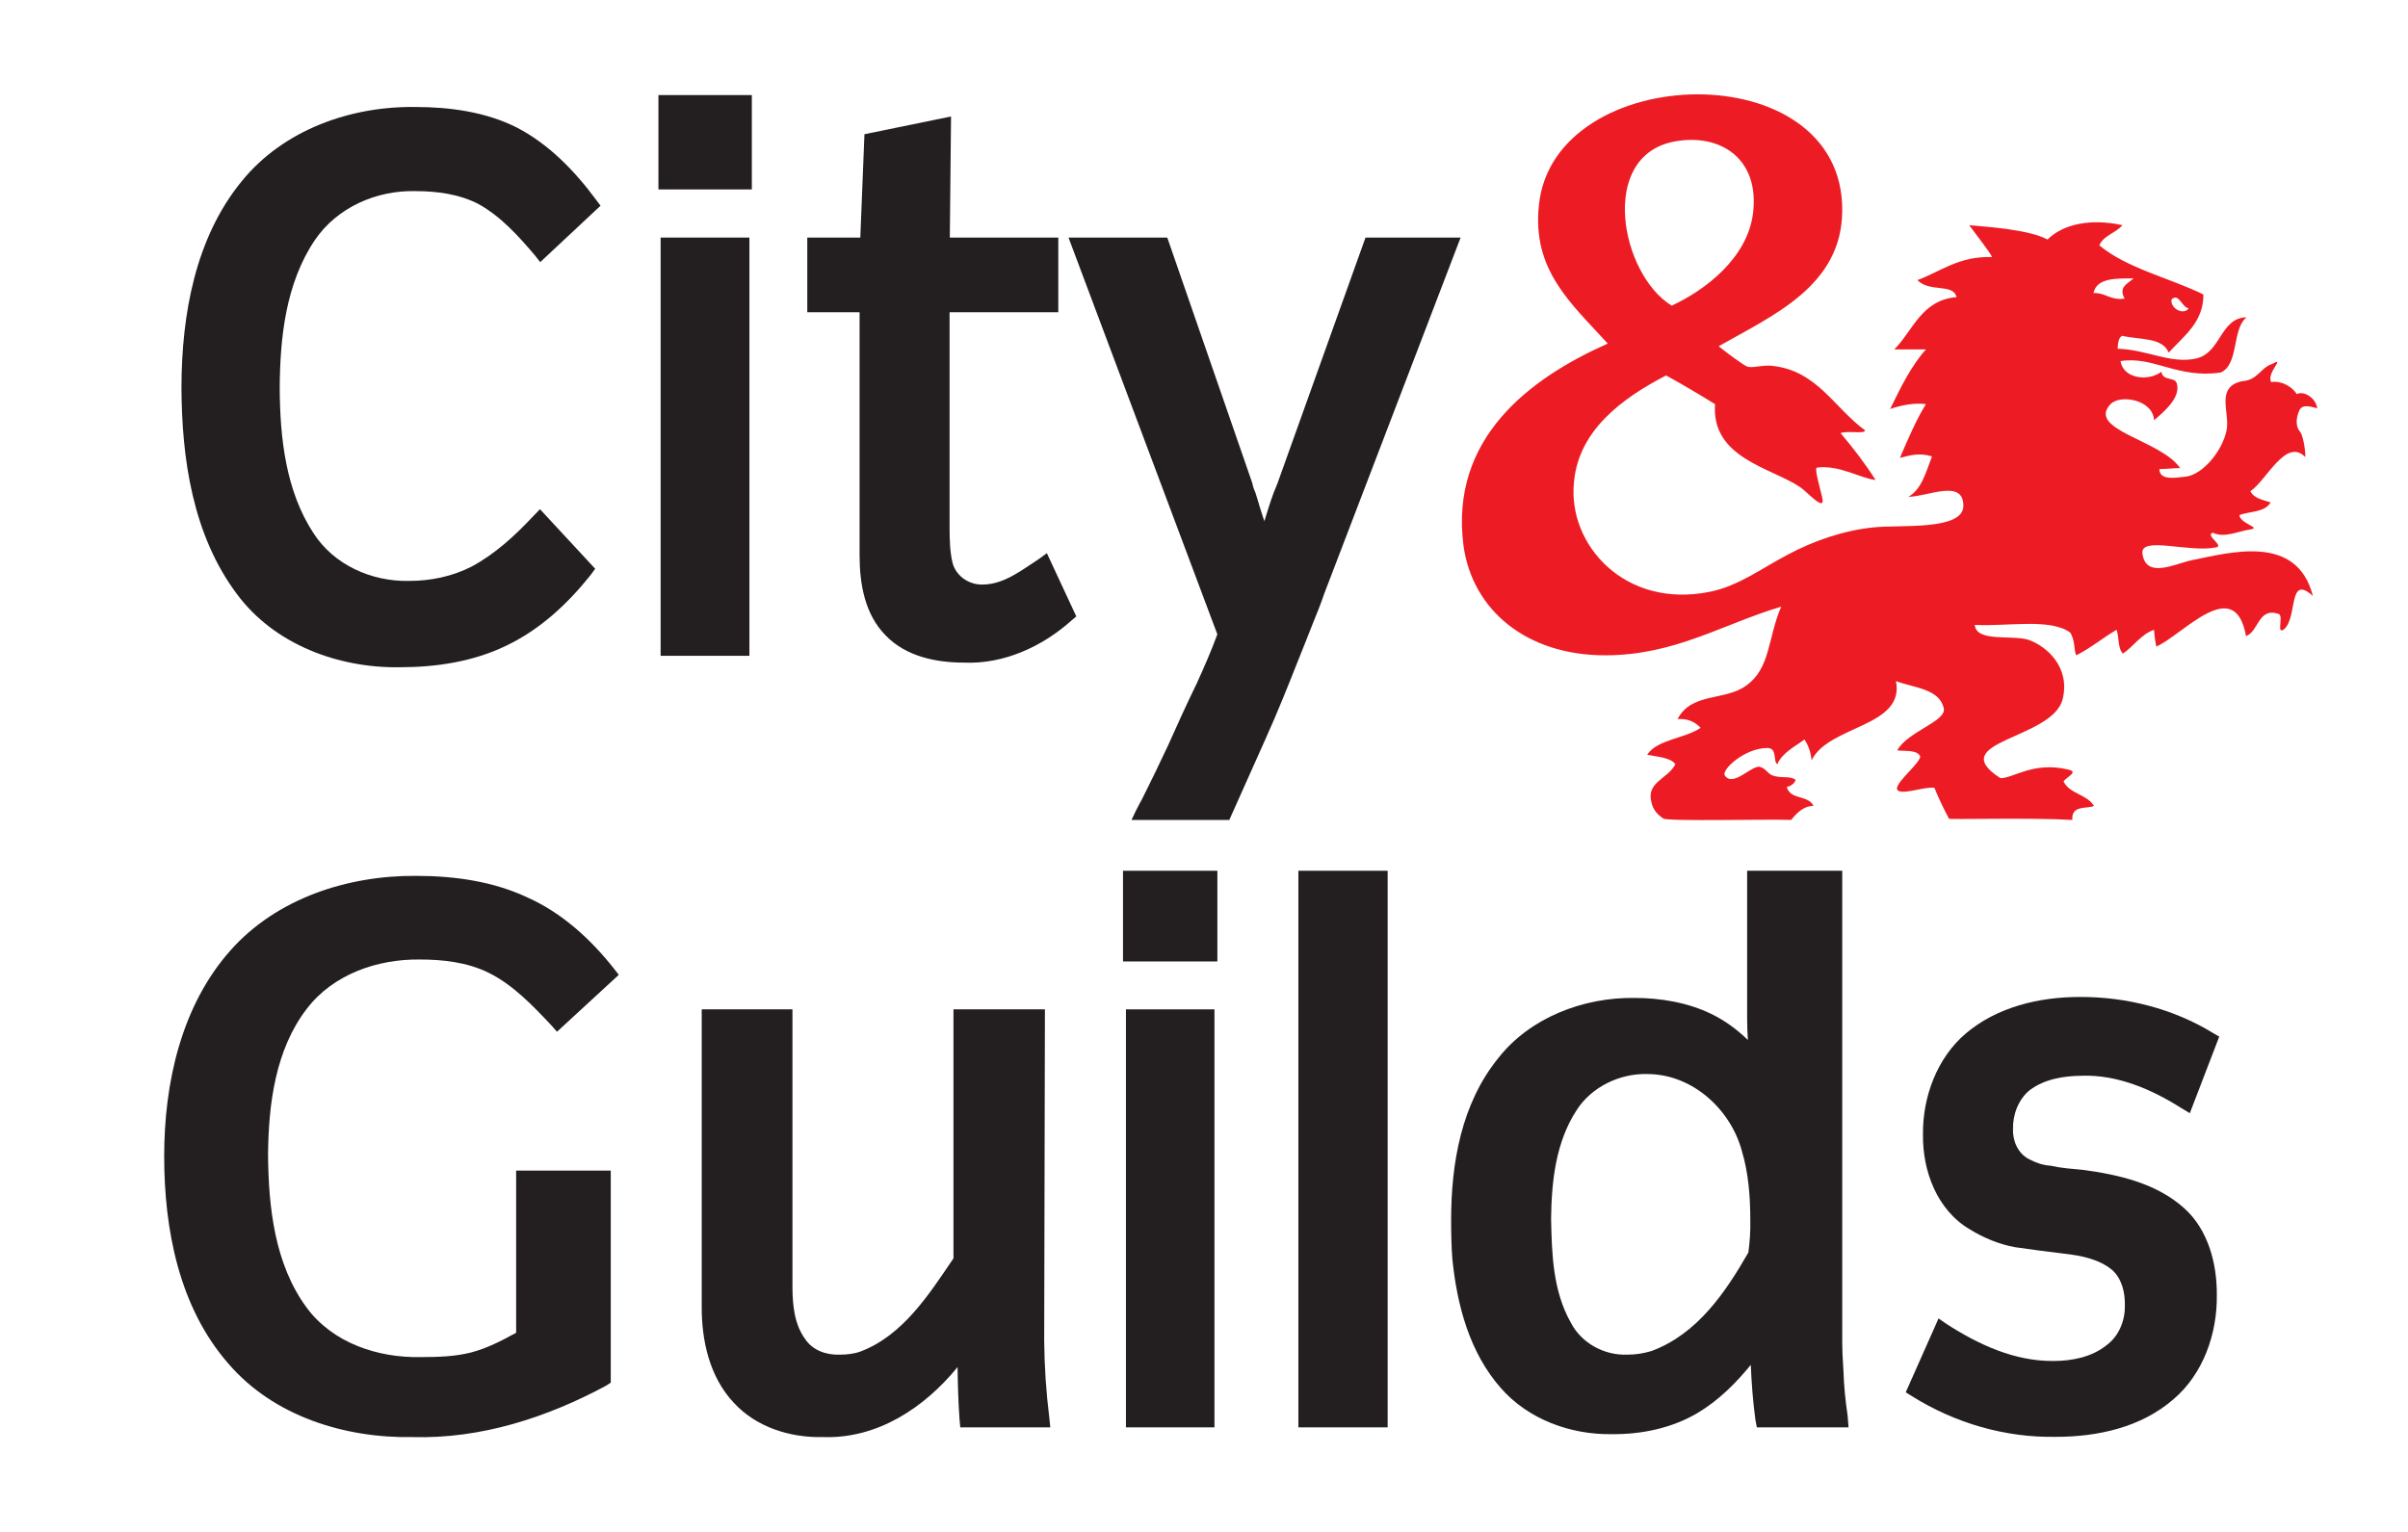 <svg xmlns="http://www.w3.org/2000/svg" xmlns:svg="http://www.w3.org/2000/svg" width="99" height="63"><g class="layer"><title>Layer 1</title><g id="surface1"><path d="m76.68,17.7c-0.02,0.16 -0.66,0 -1.01,0.11c0.54,0.64 1.01,1.25 1.44,1.93c-0.63,-0.07 -1.49,-0.63 -2.41,-0.51c-0.11,0.03 0.09,0.7 0.21,1.2c0.18,0.71 -0.62,-0.22 -0.92,-0.41c-1.19,-0.79 -3.64,-1.19 -3.48,-3.4c-0.65,-0.4 -1.32,-0.8 -2.01,-1.18c-1.84,0.95 -3.61,2.28 -3.79,4.4c-0.26,2.56 2.09,5.2 5.57,4.5c1.18,-0.23 2.15,-0.97 3.2,-1.52c1.08,-0.58 2.33,-1.01 3.54,-1.13c1.04,-0.12 3.72,0.15 3.7,-0.9c-0.01,-1.11 -1.47,-0.36 -2.26,-0.36c0.55,-0.31 0.72,-1.02 0.97,-1.66c-0.52,-0.16 -0.88,-0.05 -1.32,0.06c0.32,-0.74 0.66,-1.55 1.07,-2.21c-0.43,-0.06 -0.99,0.03 -1.47,0.2c0.42,-0.87 0.87,-1.78 1.47,-2.45c-0.43,0 -0.86,0 -1.3,0c0.76,-0.76 1.12,-2.04 2.56,-2.15c-0.14,-0.58 -1.1,-0.18 -1.61,-0.7c0.97,-0.36 1.7,-0.99 3.07,-0.95c-0.08,-0.19 -0.65,-0.91 -0.94,-1.31c0.72,0.07 2.44,0.17 3.22,0.59c0.65,-0.65 1.8,-0.87 3.08,-0.59c-0.28,0.33 -0.78,0.42 -0.95,0.83c1.14,0.95 2.87,1.33 4.28,2.02c0,1.12 -0.75,1.66 -1.43,2.39c-0.26,-0.64 -1.2,-0.52 -1.91,-0.69c-0.16,0.07 -0.17,0.32 -0.19,0.53c1.25,0.04 2.23,0.66 3.28,0.39c0.98,-0.27 0.95,-1.66 2.02,-1.68c-0.61,0.5 -0.3,1.93 -1.06,2.27c-1.77,0.26 -2.78,-0.69 -4.12,-0.47c0.11,0.72 1.13,0.85 1.68,0.44c0.07,0.41 0.57,0.18 0.64,0.5c0.16,0.59 -0.61,1.21 -0.94,1.49c-0.05,-0.85 -1.39,-1.07 -1.79,-0.66c-1,1.06 2.09,1.48 2.86,2.63c-0.24,0 -0.6,0.04 -0.85,0.04c0,0.51 0.75,0.34 1.1,0.31c0.69,-0.1 1.48,-1.04 1.66,-1.9c0.15,-0.73 -0.47,-1.77 0.62,-2.02c0.69,-0.05 0.74,-0.54 1.27,-0.72c0.55,-0.3 -0.25,0.36 -0.06,0.75c0.05,0 0.09,-0.01 0.13,-0.01c0.36,0 0.73,0.2 0.93,0.51c0.25,-0.15 0.77,0.12 0.84,0.58c-0.34,-0.09 -0.59,-0.15 -0.72,0.05c-0.18,0.38 -0.16,0.71 0,0.9c0.11,0.1 0.23,0.67 0.23,1.06c-0.8,-0.83 -1.6,0.97 -2.26,1.4c0.14,0.29 0.51,0.36 0.83,0.46c-0.22,0.41 -0.83,0.36 -1.28,0.52c0.02,0.36 0.9,0.51 0.47,0.59c-0.52,0.07 -1.08,0.37 -1.56,0.14c-0.35,0.09 0.48,0.54 0.13,0.6c-1.1,0.23 -3.09,-0.47 -3.03,0.24c0.13,1.08 1.35,0.43 2.02,0.29c1.63,-0.33 4.34,-1.09 4.99,1.47c-1.04,-0.94 -0.61,0.91 -1.2,1.38c-0.31,0.21 0,-0.55 -0.2,-0.64c-0.86,-0.29 -0.81,0.71 -1.35,0.91c-0.46,-2.58 -2.6,-0.04 -3.69,0.43c-0.05,-0.29 -0.06,-0.3 -0.09,-0.69c-0.53,0.18 -0.85,0.69 -1.28,0.98c-0.22,-0.23 -0.15,-0.66 -0.26,-0.98c-0.57,0.33 -1.06,0.75 -1.66,1.05c-0.11,-0.24 -0.03,-0.56 -0.24,-0.93c-0.82,-0.61 -2.6,-0.25 -3.93,-0.32c0.06,0.72 1.52,0.4 2.2,0.61c0.76,0.26 1.74,1.14 1.41,2.45c-0.42,1.65 -4.91,1.72 -2.56,3.24c0.52,0.02 1.34,-0.7 2.8,-0.35c0.44,0.1 -0.09,0.3 -0.2,0.49c0.25,0.51 0.95,0.52 1.25,1c-0.25,0.14 -0.94,-0.06 -0.89,0.58c-1.62,-0.1 -5.04,-0.01 -5.07,-0.05c-0.19,-0.35 -0.41,-0.8 -0.6,-1.27c-0.35,-0.06 -1.15,0.24 -1.44,0.14c-0.45,-0.14 0.78,-1.05 0.86,-1.42c-0.11,-0.29 -0.6,-0.22 -0.95,-0.26c0.43,-0.79 2.07,-1.2 1.91,-1.75c-0.19,-0.79 -1.23,-0.82 -1.96,-1.1c0.37,1.9 -2.77,1.81 -3.47,3.26c-0.03,-0.35 -0.15,-0.64 -0.29,-0.86c-0.39,0.29 -0.92,0.55 -1.12,1.02c-0.19,-0.14 0.02,-0.67 -0.42,-0.67c-0.92,0.01 -1.88,0.89 -1.74,1.13c0.35,0.51 1.11,-0.45 1.46,-0.35c0.28,0.09 0.29,0.31 0.6,0.38c0.32,0.08 0.65,-0.01 0.85,0.15c-0.02,0.14 -0.21,0.27 -0.36,0.29c0.14,0.55 0.87,0.32 1.1,0.78c-0.36,0 -0.65,0.24 -0.92,0.58c-0.98,-0.04 -5.09,0.07 -5.26,-0.06c-0.29,-0.2 -0.42,-0.39 -0.48,-0.65c-0.24,-0.85 0.67,-0.97 0.98,-1.58c-0.19,-0.28 -0.77,-0.31 -1.16,-0.39c0.4,-0.63 1.57,-0.67 2.2,-1.11c-0.23,-0.23 -0.49,-0.38 -0.95,-0.36c0.58,-1.1 1.92,-0.74 2.8,-1.36c1.03,-0.71 0.9,-1.97 1.46,-3.26c-2.4,0.71 -4.36,2 -7.24,2c-3.22,0 -5.45,-1.85 -5.82,-4.5c-0.58,-4.42 2.71,-6.89 5.93,-8.32c-1.52,-1.67 -3.12,-3.02 -2.83,-5.7c0.61,-5.93 12.52,-6.28 12.47,0.23c-0.01,3.11 -2.88,4.32 -5.08,5.58c0.37,0.3 1,0.76 1.16,0.83c0.18,0.09 0.68,-0.08 1.08,-0.02c1.81,0.21 2.5,1.71 3.78,2.65zm-4.61,-8.91c0.29,-2.29 -1.37,-3.32 -3.23,-2.97c-3.15,0.59 -2.21,5.47 -0.11,6.75c1.42,-0.66 3.1,-1.97 3.34,-3.78zm15.65,2.66c-0.75,0 -1.52,-0.02 -1.65,0.6c0.52,-0.01 0.68,0.31 1.28,0.23c-0.26,-0.47 0.1,-0.6 0.37,-0.83zm2.26,1.23c-0.3,-0.06 -0.39,-0.64 -0.7,-0.37c-0.07,0.38 0.51,0.67 0.7,0.37" fill="rgb(92.941%,10.98%,14.118%)" fill-rule="evenodd" id="svg_2"></path><path d="m24.69,8.46l-2.48,2.32l-0.22,-0.28c-0.68,-0.8 -1.4,-1.6 -2.32,-2.11c-0.79,-0.41 -1.71,-0.53 -2.59,-0.53c-1.59,-0.04 -3.22,0.66 -4.14,2.02c-1.19,1.77 -1.43,4 -1.44,6.08c0.01,2.06 0.25,4.23 1.39,5.97c0.84,1.3 2.38,1.99 3.92,1.96c0.89,0 1.78,-0.18 2.58,-0.59c0.97,-0.52 1.79,-1.28 2.54,-2.08l0.27,-0.28l2.27,2.45l-0.19,0.26c-0.95,1.19 -2.08,2.24 -3.46,2.9c-1.36,0.66 -2.88,0.89 -4.39,0.89c-2.51,0.04 -5.15,-0.93 -6.69,-3.01c-1.82,-2.43 -2.27,-5.57 -2.28,-8.52c0.01,-2.98 0.57,-6.13 2.48,-8.46c1.72,-2.12 4.49,-3.09 7.14,-3.05c1.42,0 2.88,0.2 4.16,0.84c1.33,0.69 2.39,1.79 3.27,2.98l0.18,0.24" fill="rgb(13.725%,12.157%,12.549%)" fill-rule="evenodd" id="svg_3" transform="matrix(1 0 0 1 0 0)"></path><path d="m30.91,7.79l-3.84,0l0,-3.88l3.84,0l0,3.88" fill="rgb(13.725%,12.157%,12.549%)" fill-rule="evenodd" id="svg_4"></path><path d="m44.05,25.52c-1.21,1.08 -2.79,1.8 -4.42,1.73c-1.16,0 -2.39,-0.26 -3.21,-1.11c-0.87,-0.87 -1.08,-2.14 -1.08,-3.31l0,-9.99l-2.15,0l0,-3.07l2.18,0l0.17,-4.25l3.56,-0.73l-0.05,4.98l4.46,0l0,3.07l-4.47,0l0,8.81c0,0.51 0.01,1.02 0.12,1.49c0.14,0.54 0.66,0.91 1.23,0.9c0.88,0 1.61,-0.59 2.32,-1.05l0.33,-0.24l1.21,2.6l-0.2,0.17" fill="rgb(13.725%,12.157%,12.549%)" fill-rule="evenodd" id="svg_5"></path><path d="m60.05,9.77l-5.62,14.68c-0.13,0.39 -0.29,0.78 -0.44,1.15c-0.19,0.49 -0.39,0.98 -0.58,1.46c-0.45,1.14 -0.89,2.24 -1.39,3.35l-1.48,3.31l-4.02,0l0.19,-0.4c0.08,-0.16 0.17,-0.32 0.26,-0.49c0.36,-0.72 0.71,-1.44 1.05,-2.17c0.38,-0.85 0.77,-1.71 1.18,-2.55c0.3,-0.66 0.59,-1.32 0.84,-2l0.01,-0.02l-6.12,-16.32l4.06,0l3.5,10.11c0.02,0.12 0.06,0.24 0.12,0.37c0.06,0.18 0.12,0.39 0.18,0.59c0.07,0.21 0.12,0.4 0.2,0.61l0,-0.04c0.16,-0.52 0.31,-1.03 0.53,-1.53l3.62,-10.11l3.91,0" fill="rgb(13.725%,12.157%,12.549%)" fill-rule="evenodd" id="svg_6"></path><path d="m43.18,58.7l-3.7,0l-0.03,-0.32c-0.05,-0.69 -0.07,-1.38 -0.08,-2.07l0,-0.09c-1.37,1.68 -3.31,2.96 -5.54,2.88c-1.34,0.03 -2.74,-0.4 -3.67,-1.42c-0.99,-1.06 -1.32,-2.55 -1.31,-3.97l0,-12.2l3.73,0l0,11.47c0.01,0.72 0.08,1.49 0.53,2.1c0.31,0.46 0.87,0.65 1.41,0.63c0.29,0 0.59,-0.03 0.86,-0.13c1.74,-0.66 2.81,-2.34 3.82,-3.83l0,-10.24l3.76,0l-0.03,13.63c0.01,1.07 0.08,2.12 0.21,3.16l0.04,0.4" fill="rgb(13.725%,12.157%,12.549%)" fill-rule="evenodd" id="svg_7"></path><path d="m50.05,39.54l-3.88,0l0,-3.73l3.88,0l0,3.73" fill="rgb(13.725%,12.157%,12.549%)" fill-rule="evenodd" id="svg_8"></path><path d="m57.05,58.7l-3.67,0l0,-22.89l3.67,0l0,22.89" fill="rgb(13.725%,12.157%,12.549%)" fill-rule="evenodd" id="svg_9"></path><path d="m76,58.7l-3.77,0l-0.06,-0.31c-0.1,-0.75 -0.16,-1.51 -0.19,-2.26c-0.62,0.76 -1.32,1.46 -2.19,1.98c-1.05,0.62 -2.29,0.88 -3.51,0.87c-1.72,0.03 -3.46,-0.62 -4.57,-1.89c-1.3,-1.47 -1.81,-3.43 -2,-5.32c-0.04,-0.52 -0.05,-1.06 -0.05,-1.59c0,-2.32 0.41,-4.79 1.95,-6.68c1.29,-1.64 3.47,-2.49 5.59,-2.46c1.07,0 2.2,0.19 3.16,0.66c0.56,0.27 1.07,0.65 1.5,1.07c-0.02,-0.3 -0.03,-0.61 -0.03,-0.91l0,-6.05l3.91,0l0,19.44c0,0.14 0.01,0.3 0.01,0.43c0.01,0.23 0.03,0.48 0.04,0.71c0.02,0.61 0.08,1.21 0.17,1.82l0.04,0.49zm-8.1,-3.14c1.89,-0.7 3.05,-2.43 3.98,-4.05c0.06,-0.43 0.09,-0.88 0.08,-1.33c0,-0.95 -0.07,-1.93 -0.35,-2.86c-0.45,-1.66 -2,-3.15 -3.89,-3.15c-1.14,-0.03 -2.29,0.54 -2.89,1.47c-0.87,1.32 -1.04,2.94 -1.06,4.47c0.03,1.46 0.07,2.98 0.82,4.3c0.43,0.82 1.36,1.34 2.32,1.3c0.34,0 0.66,-0.05 0.99,-0.15" fill="rgb(13.725%,12.157%,12.549%)" fill-rule="evenodd" id="svg_10"></path><path d="m91.24,42.63l-1.21,3.15l-0.35,-0.21c-1.21,-0.77 -2.63,-1.38 -4.09,-1.33c-0.75,0.01 -1.52,0.13 -2.14,0.59c-0.47,0.38 -0.7,1.01 -0.69,1.59c-0.02,0.49 0.2,1.02 0.66,1.25c0.26,0.14 0.56,0.25 0.88,0.27l0.04,0l0.01,0.01c0.42,0.09 0.85,0.12 1.28,0.16c1.48,0.2 3.02,0.55 4.16,1.57c0.99,0.88 1.36,2.28 1.35,3.58c0.02,1.59 -0.56,3.25 -1.79,4.29c-1.32,1.15 -3.11,1.54 -4.82,1.54c-2.08,0.04 -4.15,-0.56 -5.92,-1.67l-0.26,-0.16l1.35,-3.04l0.33,0.23c1.32,0.85 2.81,1.54 4.4,1.52c0.76,0 1.57,-0.16 2.18,-0.65c0.5,-0.37 0.76,-1 0.75,-1.63c0.01,-0.53 -0.12,-1.1 -0.52,-1.46c-0.54,-0.45 -1.27,-0.59 -1.95,-0.67c-0.68,-0.08 -1.36,-0.17 -2.05,-0.27c-0.66,-0.12 -1.3,-0.39 -1.85,-0.73c-1.35,-0.79 -1.95,-2.4 -1.93,-3.9c-0.02,-1.55 0.58,-3.15 1.75,-4.15c1.29,-1.1 3.03,-1.51 4.69,-1.51c1.91,-0.01 3.85,0.48 5.48,1.48l0.26,0.15" fill="rgb(13.725%,12.157%,12.549%)" fill-rule="evenodd" id="svg_11"></path><path d="m30.81,26.97l-3.65,0l0,-17.2l3.65,0l0,17.2" fill="rgb(13.725%,12.157%,12.549%)" fill-rule="evenodd" id="svg_12"></path><path d="m49.93,58.7l-3.64,0l0,-17.19l3.64,0l0,17.19" fill="rgb(13.725%,12.157%,12.549%)" fill-rule="evenodd" id="svg_13"></path><path d="m25.44,40.09l-2.54,2.34l-0.23,-0.26c-0.78,-0.83 -1.58,-1.67 -2.59,-2.17c-0.88,-0.43 -1.87,-0.54 -2.83,-0.54c-1.73,-0.02 -3.55,0.6 -4.64,2.03c-1.29,1.68 -1.57,3.91 -1.59,5.99c0.02,2.18 0.27,4.51 1.59,6.3c1.08,1.46 2.94,2.07 4.7,2.03c0.69,0 1.39,-0.02 2.06,-0.19c0.65,-0.17 1.27,-0.49 1.85,-0.81l0,-6.67l3.89,0l0,8.72l-0.18,0.12c-2.45,1.32 -5.17,2.2 -7.97,2.12c-2.77,0.05 -5.71,-0.85 -7.57,-3.02c-2.03,-2.32 -2.64,-5.52 -2.64,-8.53c0,-3.01 0.7,-6.19 2.73,-8.47c1.9,-2.14 4.82,-3.08 7.62,-3.06c1.57,0 3.18,0.22 4.61,0.9c1.4,0.63 2.57,1.7 3.52,2.9l0.21,0.27" fill="rgb(13.725%,12.157%,12.549%)" fill-rule="evenodd" id="svg_14"></path></g></g></svg>